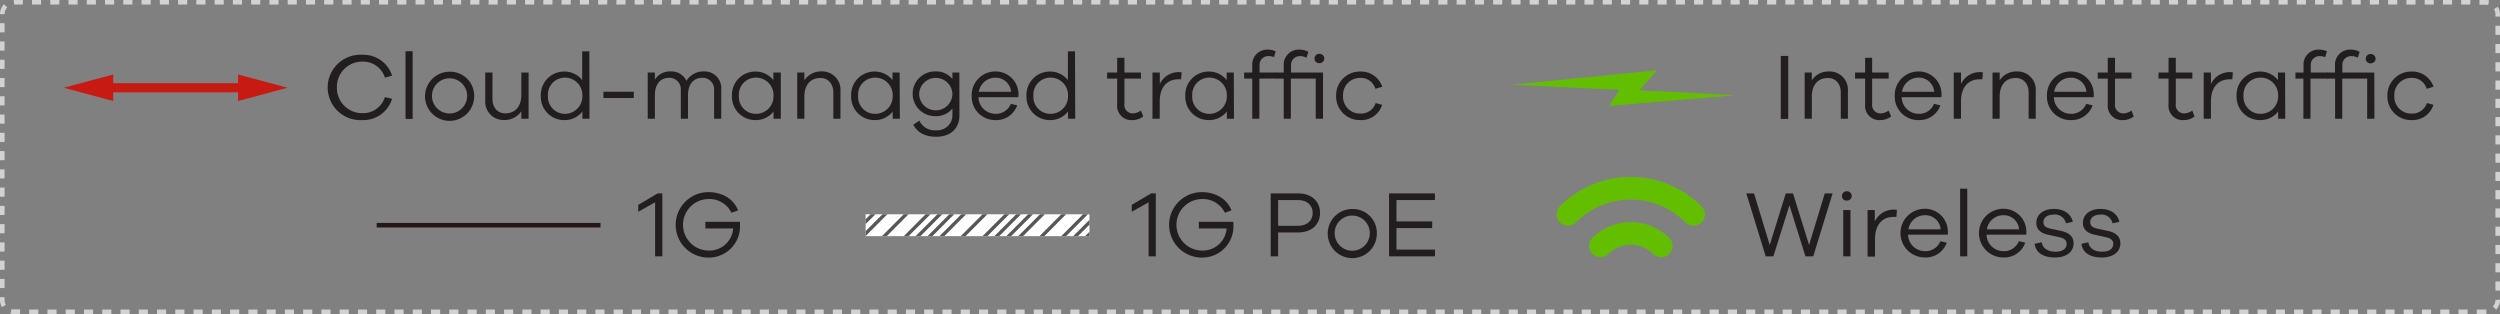 <svg xmlns="http://www.w3.org/2000/svg" xmlns:xlink="http://www.w3.org/1999/xlink" viewBox="0 0 547.5 68.79"><rect x="0" y="0" width="547.5" height="68.79" fill="#808080" stroke="none"/><defs><style>.cls-1{fill:none;}.cls-2{fill:#d2d2d3;}.cls-3{fill:#221e1f;}.cls-4{fill:#c61a12;}.cls-5{fill:#64be00;}.cls-6{fill:#231815;}.cls-7{fill:#fff;}.cls-8{clip-path:url(#clip-path);}.cls-9{fill:#575757;}</style><clipPath id="clip-path"><rect class="cls-1" x="189.57" y="46.93" width="49.02" height="4.79"/></clipPath></defs><title>資產 1</title><g id="圖層_2" data-name="圖層 2"><g id="圖層_1-2" data-name="圖層 1"><path class="cls-2" d="M542.41,68.79v-1h2.11l0,1h-2.15Zm-2,0h-2v-1h2Zm-4,0h-2v-1h2Zm-4,0h-2v-1h2Zm-4,0h-2v-1h2Zm-4,0h-2v-1h2Zm-4,0h-2v-1h2Zm-4,0h-2v-1h2Zm-4,0h-2v-1h2Zm-4,0h-2v-1h2Zm-4,0h-2v-1h2Zm-4,0h-2v-1h2Zm-4,0h-2v-1h2Zm-4,0h-2v-1h2Zm-4,0h-2v-1h2Zm-4,0h-2v-1h2Zm-4,0h-2v-1h2Zm-4,0h-2v-1h2Zm-4,0h-2v-1h2Zm-4,0h-2v-1h2Zm-4,0h-2v-1h2Zm-4,0h-2v-1h2Zm-4,0h-2v-1h2Zm-4,0h-2v-1h2Zm-4,0h-2v-1h2Zm-4,0h-2v-1h2Zm-4,0h-2v-1h2Zm-4,0h-2v-1h2Zm-4,0h-2v-1h2Zm-4,0h-2v-1h2Zm-4,0h-2v-1h2Zm-4,0h-2v-1h2Zm-4,0h-2v-1h2Zm-4,0h-2v-1h2Zm-4,0h-2v-1h2Zm-4,0h-2v-1h2Zm-4,0h-2v-1h2Zm-4,0h-2v-1h2Zm-4,0h-2v-1h2Zm-4,0h-2v-1h2Zm-4,0h-2v-1h2Zm-4,0h-2v-1h2Zm-4,0h-2v-1h2Zm-4,0h-2v-1h2Zm-4,0h-2v-1h2Zm-4,0h-2v-1h2Zm-4,0h-2v-1h2Zm-4,0h-2v-1h2Zm-4,0h-2v-1h2Zm-4,0h-2v-1h2Zm-4,0h-2v-1h2Zm-4,0h-2v-1h2Zm-4,0h-2v-1h2Zm-4,0h-2v-1h2Zm-4,0h-2v-1h2Zm-4,0h-2v-1h2Zm-4,0h-2v-1h2Zm-4,0h-2v-1h2Zm-4,0h-2v-1h2Zm-4,0h-2v-1h2Zm-4,0h-2v-1h2Zm-4,0h-2v-1h2Zm-4,0h-2v-1h2Zm-4,0h-2v-1h2Zm-4,0h-2v-1h2Zm-4,0h-2v-1h2Zm-4,0h-2v-1h2Zm-4,0h-2v-1h2Zm-4,0h-2v-1h2Zm-4,0h-2v-1h2Zm-4,0h-2v-1h2Zm-4,0h-2v-1h2Zm-4,0h-2v-1h2Zm-4,0h-2v-1h2Zm-4,0h-2v-1h2Zm-4,0h-2v-1h2Zm-4,0h-2v-1h2Zm-4,0h-2v-1h2Zm-4,0h-2v-1h2Zm-4,0h-2v-1h2Zm-4,0h-2v-1h2Zm-4,0h-2v-1h2Zm-4,0h-2v-1h2Zm-4,0h-2v-1h2Zm-4,0h-2v-1h2Zm-4,0h-2v-1h2Zm-4,0h-2v-1h2Zm-4,0h-2v-1h2Zm-4,0h-2v-1h2Zm-4,0h-2v-1h2Zm-4,0h-2v-1h2Zm-4,0h-2v-1h2Zm-4,0h-2v-1h2Zm-4,0h-2v-1h2Zm-4,0h-2v-1h2Zm-4,0h-2v-1h2Zm-4,0h-2v-1h2Zm-4,0h-2v-1h2Zm-4,0h-2v-1h2Zm-4,0h-2v-1h2Zm-4,0h-2v-1h2Zm-4,0h-2v-1h2Zm-4,0h-2v-1h2Zm-4,0h-2v-1h2Zm-4,0h-2v-1h2Zm-4,0h-2v-1h2Zm-4,0h-2v-1h2Zm-4,0h-2v-1h2Zm-4,0h-2v-1h2Zm-4,0h-2v-1h2Zm-4,0h-2v-1h2Zm-4,0h-2v-1h2Zm-4,0h-2v-1h2Zm-4,0h-2v-1h2Zm-4,0h-2v-1h2Zm-4,0h-2v-1h2Zm-4,0h-2v-1h2Zm-4,0h-2v-1h2Zm-4,0h-2v-1h2Zm-4,0h-2v-1h2Zm-4,0h-2v-1h2Zm-4,0h-2v-1h2Zm-4,0h-2v-1h2Zm-4,0h-2v-1h2Zm-4,0h-2v-1h2Zm-4,0h-2v-1h2Zm-4,0h-2v-1h2Zm-4,0h-2v-1h2Zm-4,0h-2v-1h2Zm-4,0h-2v-1h2Zm-4,0h-2v-1h2Zm-4,0h-2v-1h2Zm-4,0h-2v-1h2Zm-4,0h-2v-1h2Zm-4,0h-2v-1h2Zm-4,0H3.09a3.12,3.12,0,0,1-.81-.11l.26-1a2.1,2.1,0,0,0,.55.07H4.41Zm542.26-1-.73-.68a2.09,2.09,0,0,0,.56-1.43l1-.05v.05a3.09,3.09,0,0,1-.83,2.11M.43,67.27A3.09,3.09,0,0,1,0,65.69v-.61H1v.61a2.09,2.09,0,0,0,.29,1.07ZM547.5,63.64h-1v-2h1ZM1,63.08H0v-2H1Zm546.5-3.44h-1v-2h1ZM1,59.08H0v-2H1Zm546.5-3.44h-1v-2h1ZM1,55.08H0v-2H1Zm546.5-3.44h-1v-2h1ZM1,51.08H0v-2H1Zm546.5-3.44h-1v-2h1ZM1,47.08H0v-2H1Zm546.5-3.44h-1v-2h1ZM1,43.08H0v-2H1Zm546.5-3.44h-1v-2h1ZM1,39.08H0v-2H1Zm546.5-3.44h-1v-2h1ZM1,35.08H0v-2H1Zm546.5-3.44h-1v-2h1ZM1,31.08H0v-2H1Zm546.5-3.44h-1v-2h1ZM1,27.08H0v-2H1Zm546.5-3.44h-1v-2h1ZM1,23.08H0v-2H1Zm546.5-3.44h-1v-2h1ZM1,19.08H0v-2H1Zm546.5-3.44h-1v-2h1ZM1,15.08H0v-2H1Zm546.5-3.44h-1v-2h1ZM1,11.08H0v-2H1ZM547.5,7.64h-1v-2h1ZM1,7.08H0v-2H1ZM547.5,3.64h-1V3.09A2.1,2.1,0,0,0,546.18,2l.85-.53a3.09,3.09,0,0,1,.47,1.64ZM1,3.09H0A3.08,3.08,0,0,1,.88.93l.71.7A2.09,2.09,0,0,0,1,3.09m543.91-2a2.1,2.1,0,0,0-.5-.06H543V0h1.38a3.11,3.11,0,0,1,.73.09ZM541,1h-2V0h2Zm-4,0h-2V0h2Zm-4,0h-2V0h2Zm-4,0h-2V0h2Zm-4,0h-2V0h2Zm-4,0h-2V0h2Zm-4,0h-2V0h2Zm-4,0h-2V0h2Zm-4,0h-2V0h2Zm-4,0h-2V0h2Zm-4,0h-2V0h2Zm-4,0h-2V0h2Zm-4,0h-2V0h2Zm-4,0h-2V0h2Zm-4,0h-2V0h2Zm-4,0h-2V0h2Zm-4,0h-2V0h2Zm-4,0h-2V0h2Zm-4,0h-2V0h2Zm-4,0h-2V0h2Zm-4,0h-2V0h2Zm-4,0h-2V0h2Zm-4,0h-2V0h2Zm-4,0h-2V0h2Zm-4,0h-2V0h2Zm-4,0h-2V0h2Zm-4,0h-2V0h2Zm-4,0h-2V0h2Zm-4,0h-2V0h2Zm-4,0h-2V0h2Zm-4,0h-2V0h2Zm-4,0h-2V0h2Zm-4,0h-2V0h2Zm-4,0h-2V0h2Zm-4,0h-2V0h2Zm-4,0h-2V0h2Zm-4,0h-2V0h2Zm-4,0h-2V0h2Zm-4,0h-2V0h2Zm-4,0h-2V0h2Zm-4,0h-2V0h2Zm-4,0h-2V0h2Zm-4,0h-2V0h2Zm-4,0h-2V0h2Zm-4,0h-2V0h2Zm-4,0h-2V0h2Zm-4,0h-2V0h2Zm-4,0h-2V0h2Zm-4,0h-2V0h2Zm-4,0h-2V0h2Zm-4,0h-2V0h2Zm-4,0h-2V0h2Zm-4,0h-2V0h2Zm-4,0h-2V0h2Zm-4,0h-2V0h2Zm-4,0h-2V0h2Zm-4,0h-2V0h2Zm-4,0h-2V0h2Zm-4,0h-2V0h2Zm-4,0h-2V0h2Zm-4,0h-2V0h2Zm-4,0h-2V0h2Zm-4,0h-2V0h2Zm-4,0h-2V0h2Zm-4,0h-2V0h2Zm-4,0h-2V0h2Zm-4,0h-2V0h2Zm-4,0h-2V0h2Zm-4,0h-2V0h2Zm-4,0h-2V0h2Zm-4,0h-2V0h2Zm-4,0h-2V0h2Zm-4,0h-2V0h2Zm-4,0h-2V0h2Zm-4,0h-2V0h2Zm-4,0h-2V0h2Zm-4,0h-2V0h2Zm-4,0h-2V0h2Zm-4,0h-2V0h2Zm-4,0h-2V0h2Zm-4,0h-2V0h2Zm-4,0h-2V0h2Zm-4,0h-2V0h2Zm-4,0h-2V0h2Zm-4,0h-2V0h2Zm-4,0h-2V0h2Zm-4,0h-2V0h2Zm-4,0h-2V0h2Zm-4,0h-2V0h2Zm-4,0h-2V0h2Zm-4,0h-2V0h2Zm-4,0h-2V0h2Zm-4,0h-2V0h2Zm-4,0h-2V0h2Zm-4,0h-2V0h2Zm-4,0h-2V0h2Zm-4,0h-2V0h2Zm-4,0h-2V0h2Zm-4,0h-2V0h2Zm-4,0h-2V0h2Zm-4,0h-2V0h2Zm-4,0h-2V0h2Zm-4,0h-2V0h2Zm-4,0h-2V0h2Zm-4,0h-2V0h2Zm-4,0h-2V0h2Zm-4,0h-2V0h2Zm-4,0h-2V0h2Zm-4,0h-2V0h2Zm-4,0h-2V0h2Zm-4,0H99V0h2ZM97,1H95V0h2ZM93,1H91V0h2ZM89,1H87V0h2ZM85,1H83V0h2ZM81,1H79V0h2ZM77,1H75V0h2ZM73,1H71V0h2ZM69,1H67V0h2ZM65,1H63V0h2ZM61,1H59V0h2ZM57,1H55V0h2ZM53,1H51V0h2ZM49,1H47V0h2ZM45,1H43V0h2ZM41,1H39V0h2ZM37,1H35V0h2ZM33,1H31V0h2ZM29,1H27V0h2ZM25,1H23V0h2ZM21,1H19V0h2ZM17,1H15V0h2ZM13,1H11V0h2ZM9,1H7V0H9ZM5,1H3.09L3,0H5Z"/><path class="cls-3" d="M84.3,21.26l1.56.37A6.55,6.55,0,0,1,79.3,26.3,7.16,7.16,0,1,1,79.3,12a6.58,6.58,0,0,1,6.57,4.57L84.3,17a5,5,0,0,0-5-3.5,5.51,5.51,0,0,0-5.52,5.64,5.52,5.52,0,0,0,5.52,5.64,5,5,0,0,0,5-3.52"/><rect class="cls-3" x="88.81" y="11.22" width="1.56" height="14.82"/><path class="cls-3" d="M103.84,21a5.38,5.38,0,1,1-5.37-5.29A5.24,5.24,0,0,1,103.84,21m-1.54,0a3.85,3.85,0,1,0-7.7,0,3.85,3.85,0,1,0,7.7,0"/><path class="cls-3" d="M115.76,26h-1.59V24.37a4.42,4.42,0,0,1-3.83,1.91A4,4,0,0,1,106.27,22V15.89h1.58v5.78c0,1.89,1.11,3.15,2.8,3.15,2.12,0,3.52-1.42,3.52-4.06V15.89h1.59Z"/><path class="cls-3" d="M129.1,26h-1.56V24.43a4.93,4.93,0,0,1-4,1.87A5.1,5.1,0,0,1,118.44,21a5.1,5.1,0,0,1,5.06-5.33,4.93,4.93,0,0,1,4,1.87v-6.3h1.56ZM127.54,21a3.83,3.83,0,0,0-3.79-4A3.72,3.72,0,0,0,120,21a3.72,3.72,0,0,0,3.79,3.93A3.82,3.82,0,0,0,127.54,21"/><rect class="cls-3" x="132.15" y="20.09" width="6.65" height="1.38"/><path class="cls-3" d="M157.95,19.47V26h-1.56v-6.3a2.51,2.51,0,0,0-2.61-2.66c-1.87,0-3.11,1.38-3.11,3.77V26h-1.57v-6.3a2.5,2.5,0,0,0-2.59-2.66c-1.87,0-3.09,1.38-3.09,3.77V26h-1.57V15.89h1.57v1.54a3.9,3.9,0,0,1,3.46-1.79,3.66,3.66,0,0,1,3.46,2.06,4.34,4.34,0,0,1,3.83-2.06,3.66,3.66,0,0,1,3.79,3.83"/><path class="cls-3" d="M171,26H169.4V24.43a4.93,4.93,0,0,1-4,1.87A5.1,5.1,0,0,1,160.3,21a5.1,5.1,0,0,1,5.06-5.33,4.93,4.93,0,0,1,4,1.87V15.89H171ZM169.4,21a3.83,3.83,0,0,0-3.79-4,3.72,3.72,0,0,0-3.79,4,3.71,3.71,0,0,0,3.79,3.93A3.82,3.82,0,0,0,169.4,21"/><path class="cls-3" d="M184.06,20V26h-1.56V20.25c0-1.89-1.13-3.17-2.82-3.17-2.12,0-3.52,1.44-3.52,4.07V26h-1.57V15.89h1.57v1.69A4.36,4.36,0,0,1,180,15.64,4,4,0,0,1,184.06,20"/><path class="cls-3" d="M197.07,26H195.5V24.43a4.93,4.93,0,0,1-4,1.87A5.1,5.1,0,0,1,186.4,21a5.1,5.1,0,0,1,5.06-5.33,4.93,4.93,0,0,1,4,1.87V15.89h1.56ZM195.5,21a3.83,3.83,0,0,0-3.79-4,3.72,3.72,0,0,0-3.79,4,3.71,3.71,0,0,0,3.79,3.93A3.82,3.82,0,0,0,195.5,21"/><path class="cls-3" d="M210.12,25.21c0,3-2,4.74-5.1,4.74-2.51,0-4.18-1-5-2.63l1.32-.91A3.68,3.68,0,0,0,205,28.53,3.32,3.32,0,0,0,208.58,25V23.77a4.58,4.58,0,0,1-3.81,1.67,4.9,4.9,0,1,1,0-9.8,4.62,4.62,0,0,1,3.81,1.65v-1.4h1.52Zm-1.54-4.69a3.65,3.65,0,0,0-7.29,0,3.64,3.64,0,0,0,7.29,0"/><path class="cls-3" d="M223,21.28h-8.71a3.7,3.7,0,0,0,3.62,3.64,3.49,3.49,0,0,0,3.46-2.18l1.4.33a4.87,4.87,0,0,1-4.86,3.23A5.13,5.13,0,0,1,212.8,21a5.18,5.18,0,0,1,5.25-5.35,5,5,0,0,1,5,5.06Zm-8.64-1.17h7.06a3.35,3.35,0,0,0-3.4-3.09,3.65,3.65,0,0,0-3.66,3.09"/><path class="cls-3" d="M235.47,26H233.9V24.43a4.93,4.93,0,0,1-4,1.87A5.1,5.1,0,0,1,224.8,21a5.1,5.1,0,0,1,5.07-5.33,4.93,4.93,0,0,1,4,1.87v-6.3h1.56ZM233.9,21a3.83,3.83,0,0,0-3.79-4,3.72,3.72,0,0,0-3.79,4,3.71,3.71,0,0,0,3.79,3.93A3.82,3.82,0,0,0,233.9,21"/><path class="cls-3" d="M250.37,25.5a3.85,3.85,0,0,1-2.35.8,3.12,3.12,0,0,1-3.36-3.44V17.21h-2.2V15.89h2.2V12.66h1.59v3.23h3.62v1.32h-3.62v5.56a1.82,1.82,0,0,0,1.87,2.06,3.11,3.11,0,0,0,1.73-.62Z"/><path class="cls-3" d="M258.78,15.87l-.12,1.5a5.68,5.68,0,0,0-.6,0c-2.7,0-4.08,2-4.08,4.78V26h-1.59V15.89H254v2.49a4.59,4.59,0,0,1,4.08-2.59,2.28,2.28,0,0,1,.72.08"/><path class="cls-3" d="M270.24,26h-1.56V24.43a4.93,4.93,0,0,1-4,1.87A5.1,5.1,0,0,1,259.58,21a5.1,5.1,0,0,1,5.06-5.33,4.93,4.93,0,0,1,4,1.87V15.89h1.56ZM268.68,21a3.83,3.83,0,0,0-3.79-4,3.72,3.72,0,0,0-3.79,4,3.71,3.71,0,0,0,3.79,3.93A3.82,3.82,0,0,0,268.68,21"/><path class="cls-3" d="M275.8,17.21V26h-1.56V17.21h-1.77V15.89h1.77v-1.5a3.28,3.28,0,0,1,3.48-3.52,3.65,3.65,0,0,1,1.65.37L279,12.51a3.25,3.25,0,0,0-1.15-.23,1.91,1.91,0,0,0-2,2.1v1.5h3.68v1.32Z"/><path class="cls-3" d="M289.74,26h-1.59V17.21H282.7V26h-1.56V17.21h-1.77V15.89h1.77v-1.5a3.28,3.28,0,0,1,3.5-3.52,3.67,3.67,0,0,1,1.89.49l-.41,1.28a2.92,2.92,0,0,0-1.38-.35,1.92,1.92,0,0,0-2,2.1v1.5h7Zm-1.87-13.22a1.06,1.06,0,0,1,1.07-1,1.08,1.08,0,0,1,1.09,1,1.05,1.05,0,0,1-1.09,1.05,1,1,0,0,1-1.07-1.05"/><path class="cls-3" d="M301.25,22.56l1.44.39a4.77,4.77,0,0,1-4.8,3.35A5.17,5.17,0,0,1,292.61,21a5.19,5.19,0,0,1,5.29-5.33A4.88,4.88,0,0,1,302.71,19l-1.5.45a3.31,3.31,0,0,0-3.31-2.39A3.72,3.72,0,0,0,294.13,21a3.68,3.68,0,0,0,3.77,3.87,3.35,3.35,0,0,0,3.36-2.28"/><rect class="cls-3" x="389.99" y="12.25" width="1.63" height="13.79"/><path class="cls-3" d="M404.69,20V26h-1.56V20.25c0-1.89-1.13-3.17-2.82-3.17-2.12,0-3.52,1.44-3.52,4.07V26h-1.57V15.89h1.57v1.69a4.36,4.36,0,0,1,3.83-1.93A4,4,0,0,1,404.69,20"/><path class="cls-3" d="M414.16,25.5a3.85,3.85,0,0,1-2.35.8,3.12,3.12,0,0,1-3.35-3.44V17.21h-2.2V15.89h2.2V12.66H410v3.23h3.62v1.32H410v5.56a1.82,1.82,0,0,0,1.87,2.06,3.11,3.11,0,0,0,1.73-.62Z"/><path class="cls-3" d="M425.18,21.28h-8.71a3.7,3.7,0,0,0,3.62,3.64,3.49,3.49,0,0,0,3.46-2.18l1.4.33a4.87,4.87,0,0,1-4.86,3.23A5.13,5.13,0,0,1,414.95,21a5.18,5.18,0,0,1,5.25-5.35,5,5,0,0,1,5,5.06Zm-8.65-1.17h7.06A3.35,3.35,0,0,0,420.2,17a3.65,3.65,0,0,0-3.66,3.09"/><path class="cls-3" d="M434.26,15.87l-.12,1.5a5.68,5.68,0,0,0-.6,0c-2.7,0-4.08,2-4.08,4.78V26h-1.59V15.89h1.59v2.49a4.59,4.59,0,0,1,4.08-2.59,2.29,2.29,0,0,1,.72.08"/><path class="cls-3" d="M445.83,20V26h-1.56V20.25c0-1.89-1.13-3.17-2.82-3.17-2.12,0-3.52,1.44-3.52,4.07V26h-1.57V15.89h1.57v1.69a4.36,4.36,0,0,1,3.83-1.93A4,4,0,0,1,445.83,20"/><path class="cls-3" d="M458.51,21.28H449.8a3.7,3.7,0,0,0,3.62,3.64,3.49,3.49,0,0,0,3.46-2.18l1.4.33a4.87,4.87,0,0,1-4.86,3.23A5.13,5.13,0,0,1,448.28,21a5.18,5.18,0,0,1,5.25-5.35,5,5,0,0,1,5,5.06Zm-8.65-1.17h7.06a3.35,3.35,0,0,0-3.4-3.09,3.65,3.65,0,0,0-3.66,3.09"/><path class="cls-3" d="M467.3,25.5a3.85,3.85,0,0,1-2.35.8,3.12,3.12,0,0,1-3.35-3.44V17.21h-2.2V15.89h2.2V12.66h1.59v3.23h3.62v1.32h-3.62v5.56a1.82,1.82,0,0,0,1.87,2.06,3.11,3.11,0,0,0,1.73-.62Z"/><path class="cls-3" d="M480.61,25.5a3.85,3.85,0,0,1-2.35.8,3.12,3.12,0,0,1-3.35-3.44V17.21h-2.2V15.89h2.2V12.66h1.59v3.23h3.62v1.32h-3.62v5.56a1.82,1.82,0,0,0,1.87,2.06,3.11,3.11,0,0,0,1.73-.62Z"/><path class="cls-3" d="M489,15.87l-.12,1.5a5.66,5.66,0,0,0-.6,0c-2.7,0-4.08,2-4.08,4.78V26h-1.59V15.89h1.59v2.49a4.59,4.59,0,0,1,4.08-2.59,2.29,2.29,0,0,1,.72.08"/><path class="cls-3" d="M500.47,26h-1.56V24.43a4.93,4.93,0,0,1-4,1.87A5.1,5.1,0,0,1,489.81,21a5.1,5.1,0,0,1,5.06-5.33,4.93,4.93,0,0,1,4,1.87V15.89h1.56ZM498.91,21a3.83,3.83,0,0,0-3.79-4,3.72,3.72,0,0,0-3.79,4,3.71,3.71,0,0,0,3.79,3.93A3.82,3.82,0,0,0,498.91,21"/><path class="cls-3" d="M506,17.21V26h-1.56V17.21H502.7V15.89h1.77v-1.5a3.27,3.27,0,0,1,3.48-3.52,3.66,3.66,0,0,1,1.65.37l-.39,1.28a3.25,3.25,0,0,0-1.15-.23,1.91,1.91,0,0,0-2,2.1v1.5h3.68v1.32Z"/><path class="cls-3" d="M520,26h-1.59V17.21h-5.46V26h-1.56V17.21H509.6V15.89h1.77v-1.5a3.28,3.28,0,0,1,3.5-3.52,3.66,3.66,0,0,1,1.89.49l-.41,1.28a2.92,2.92,0,0,0-1.38-.35,1.92,1.92,0,0,0-2,2.1v1.5h7ZM518.1,12.82a1.06,1.06,0,0,1,1.07-1,1.08,1.08,0,0,1,1.09,1,1.05,1.05,0,0,1-1.09,1.05,1,1,0,0,1-1.07-1.05"/><path class="cls-3" d="M531.48,22.56l1.44.39a4.77,4.77,0,0,1-4.79,3.35A5.17,5.17,0,0,1,522.84,21a5.2,5.2,0,0,1,5.29-5.33A4.89,4.89,0,0,1,532.94,19l-1.5.45a3.31,3.31,0,0,0-3.31-2.39A3.72,3.72,0,0,0,524.36,21a3.68,3.68,0,0,0,3.77,3.87,3.35,3.35,0,0,0,3.35-2.28"/><rect class="cls-4" x="22.81" y="18.22" width="31.3" height="2"/><polygon class="cls-4" points="24.79 22.12 13.95 19.22 24.79 16.31 24.79 22.12"/><polygon class="cls-4" points="52.13 22.12 62.98 19.22 52.13 16.31 52.13 22.12"/><polygon class="cls-5" points="380.13 20.85 359 19.77 362.9 15.39 331.04 18.56 354.66 19.67 352.36 23.19 380.13 20.85"/><polygon class="cls-3" points="253.12 56.14 251.54 56.14 251.54 44.31 247.85 46.37 247.85 44.86 252.11 42.35 253.12 42.35 253.12 56.14"/><path class="cls-3" d="M270.12,48.57c0,.27,0,.49,0,.7a6.83,6.83,0,0,1-6.92,7.14,7.16,7.16,0,0,1,0-14.33c3,0,5.52,1.46,6.5,4l-1.46.51a5.32,5.32,0,0,0-5-3,5.64,5.64,0,0,0,.08,11.28,5.22,5.22,0,0,0,5.31-4.84h-6.09V48.57Z"/><path class="cls-3" d="M284.29,42.35c2.94,0,4.8,1.75,4.8,4.28s-1.85,4.28-4.8,4.28h-4.38v5.23h-1.63V42.35Zm0,7.1c2,0,3.19-1.17,3.19-2.82s-1.21-2.82-3.19-2.82h-4.38v5.64Z"/><path class="cls-3" d="M301.53,51.06a5.38,5.38,0,1,1-5.37-5.29,5.24,5.24,0,0,1,5.37,5.29m-1.54,0a3.85,3.85,0,1,0-7.7,0,3.85,3.85,0,1,0,7.7,0"/><polygon class="cls-3" points="314.27 56.14 304.2 56.14 304.2 42.35 314.25 42.35 314.25 43.81 305.83 43.81 305.83 48.49 313.65 48.49 313.65 49.95 305.83 49.95 305.83 54.66 314.27 54.66 314.27 56.14"/><polygon class="cls-3" points="397.1 56.14 395.39 56.14 391.89 44.95 388.37 56.14 386.69 56.14 382.44 42.35 384.13 42.35 387.57 53.65 391.09 42.35 392.67 42.35 396.19 53.65 399.63 42.35 401.34 42.35 397.1 56.14"/><path class="cls-3" d="M405.54,42.93a1.05,1.05,0,0,1-1.09,1,1,1,0,0,1-1.07-1,1.06,1.06,0,0,1,1.07-1.05,1.08,1.08,0,0,1,1.09,1.05M403.67,46h1.59V56.14h-1.59Z"/><path class="cls-3" d="M415.43,46l-.12,1.5a5.66,5.66,0,0,0-.6,0c-2.7,0-4.08,2-4.08,4.78v3.91H409V46h1.58v2.49a4.59,4.59,0,0,1,4.08-2.59,2.3,2.3,0,0,1,.72.08"/><path class="cls-3" d="M426.57,51.39h-8.71A3.7,3.7,0,0,0,421.48,55a3.49,3.49,0,0,0,3.46-2.18l1.4.33a4.87,4.87,0,0,1-4.86,3.23,5.33,5.33,0,0,1,.1-10.66,5,5,0,0,1,5,5.06Zm-8.65-1.17H425a3.35,3.35,0,0,0-3.4-3.09,3.65,3.65,0,0,0-3.66,3.09"/><rect class="cls-3" x="429.27" y="41.32" width="1.56" height="14.82"/><path class="cls-3" d="M443.76,51.39h-8.71A3.7,3.7,0,0,0,438.67,55a3.49,3.49,0,0,0,3.46-2.18l1.4.33a4.87,4.87,0,0,1-4.86,3.23,5.33,5.33,0,0,1,.1-10.66,5,5,0,0,1,5,5.06Zm-8.64-1.17h7.06a3.35,3.35,0,0,0-3.4-3.09,3.65,3.65,0,0,0-3.66,3.09"/><path class="cls-3" d="M447.16,53.06c.14,1.34,1.38,2.06,3,2.06s2.43-.68,2.43-1.73c0-.85-.64-1.24-1.67-1.46l-2.33-.51c-1.69-.35-2.64-1.19-2.64-2.59,0-1.83,1.52-3.07,3.85-3.07s3.77,1.17,4.14,2.82l-1.5.33A2.44,2.44,0,0,0,449.75,47c-1.44,0-2.24.7-2.24,1.67,0,.8.55,1.17,1.54,1.4l2.45.53c1.48.33,2.61,1.11,2.61,2.66,0,2-1.67,3.13-4.1,3.13s-4.18-1-4.42-3Z"/><path class="cls-3" d="M457.37,53.06c.14,1.34,1.38,2.06,3,2.06s2.43-.68,2.43-1.73c0-.85-.64-1.24-1.67-1.46l-2.33-.51c-1.69-.35-2.64-1.19-2.64-2.59,0-1.83,1.52-3.07,3.85-3.07s3.77,1.17,4.14,2.82l-1.5.33A2.44,2.44,0,0,0,460,47c-1.44,0-2.24.7-2.24,1.67,0,.8.55,1.17,1.54,1.4l2.45.53c1.48.33,2.61,1.11,2.61,2.66,0,2-1.67,3.13-4.1,3.13s-4.18-1-4.42-3Z"/><polygon class="cls-3" points="145.05 56.14 143.47 56.14 143.47 44.31 139.78 46.37 139.78 44.86 144.04 42.35 145.05 42.35 145.05 56.14"/><path class="cls-3" d="M162.06,48.57c0,.27,0,.49,0,.7a6.83,6.83,0,0,1-6.92,7.14,7.16,7.16,0,0,1,0-14.33c3,0,5.52,1.46,6.5,4l-1.46.51a5.32,5.32,0,0,0-5-3,5.64,5.64,0,0,0,.08,11.28,5.22,5.22,0,0,0,5.31-4.84h-6.09V48.57Z"/><rect class="cls-6" x="82.49" y="48.82" width="49.02" height="1"/><path class="cls-5" d="M357.2,38.75a21.76,21.76,0,0,0-15.49,6.36,2.48,2.48,0,1,0,3.49,3.52,16.92,16.92,0,0,1,23.93.07,2.47,2.47,0,0,0,3.51-3.49,21.71,21.71,0,0,0-15.44-6.45"/><path class="cls-5" d="M357.17,48.67a11.94,11.94,0,0,0-8.47,3.47,2.48,2.48,0,0,0,3.49,3.52,7,7,0,0,1,9.92,0,2.48,2.48,0,0,0,3.51-3.5,11.93,11.93,0,0,0-8.45-3.52"/><rect class="cls-7" x="189.57" y="46.93" width="49.02" height="4.79"/><g class="cls-8"><rect class="cls-9" x="186.73" y="49.02" width="9.22" height="0.75" transform="translate(21.3 150.09) rotate(-45.11)"/><rect class="cls-9" x="184.12" y="49.02" width="9.22" height="0.75" transform="translate(20.54 148.24) rotate(-45.11)"/><rect class="cls-9" x="181.5" y="49.02" width="9.23" height="0.75" transform="translate(19.59 146.08) rotate(-45)"/><rect class="cls-9" x="178.9" y="49.02" width="9.22" height="0.75" transform="translate(19 144.55) rotate(-45.11)"/><rect class="cls-9" x="203.98" y="49.02" width="9.22" height="0.75" transform="translate(26.38 162.31) rotate(-45.11)"/><rect class="cls-9" x="201.37" y="49.02" width="9.22" height="0.75" transform="translate(25.61 160.46) rotate(-45.11)"/><rect class="cls-9" x="198.75" y="49.02" width="9.23" height="0.75" transform="translate(24.84 158.61) rotate(-45.11)"/><rect class="cls-9" x="196.15" y="49.02" width="9.23" height="0.75" transform="translate(24.08 156.77) rotate(-45.11)"/><rect class="cls-9" x="191.38" y="49.02" width="9.22" height="0.75" transform="translate(22.67 153.38) rotate(-45.11)"/><rect class="cls-9" x="221.22" y="49.02" width="9.23" height="0.75" transform="translate(31.45 174.53) rotate(-45.11)"/><rect class="cls-9" x="218.62" y="49.02" width="9.22" height="0.75" transform="translate(30.69 172.68) rotate(-45.11)"/><rect class="cls-9" x="216.01" y="49.02" width="9.23" height="0.75" transform="translate(29.92 170.83) rotate(-45.11)"/><polygon class="cls-9" points="215.02 52.93 214.49 52.4 221.01 45.87 221.54 46.4 215.02 52.93"/><rect class="cls-9" x="208.63" y="49.02" width="9.23" height="0.75" transform="translate(27.75 165.61) rotate(-45.11)"/><rect class="cls-9" x="238.47" y="49.02" width="9.23" height="0.75" transform="translate(36.27 186.36) rotate(-45)"/><rect class="cls-9" x="235.87" y="49.02" width="9.23" height="0.75" transform="translate(35.76 184.9) rotate(-45.11)"/><rect class="cls-9" x="233.26" y="49.02" width="9.23" height="0.75" transform="translate(34.74 182.67) rotate(-45)"/><rect class="cls-9" x="230.64" y="49.02" width="9.22" height="0.75" transform="translate(34.23 181.2) rotate(-45.11)"/><rect class="cls-9" x="225.88" y="49.02" width="9.23" height="0.75" transform="translate(32.82 177.83) rotate(-45.11)"/><polygon class="cls-9" points="257.34 52.93 256.81 52.4 263.33 45.87 263.86 46.4 257.34 52.93"/><polygon class="cls-9" points="254.74 52.93 254.2 52.4 260.72 45.87 261.25 46.4 254.74 52.93"/><rect class="cls-9" x="250.51" y="49.02" width="9.23" height="0.75" transform="translate(40.07 195.27) rotate(-45.11)"/><rect class="cls-9" x="247.9" y="49.02" width="9.22" height="0.75" transform="translate(39.3 193.42) rotate(-45.11)"/><rect class="cls-9" x="243.13" y="49.02" width="9.22" height="0.75" transform="translate(37.9 190.05) rotate(-45.11)"/><rect class="cls-9" x="273.45" y="49.02" width="9.22" height="0.75" transform="translate(46.82 211.52) rotate(-45.11)"/><rect class="cls-9" x="270.84" y="49.02" width="9.23" height="0.75" transform="translate(46.05 209.68) rotate(-45.11)"/><rect class="cls-9" x="268.23" y="49.02" width="9.23" height="0.75" transform="translate(45.28 207.83) rotate(-45.11)"/><polygon class="cls-9" points="267.24 52.93 266.71 52.4 273.23 45.87 273.76 46.4 267.24 52.93"/><rect class="cls-9" x="260.85" y="49.02" width="9.22" height="0.75" transform="translate(43.11 202.6) rotate(-45.11)"/><rect class="cls-9" x="290.69" y="49.02" width="9.23" height="0.75" transform="translate(51.57 223.28) rotate(-45)"/><rect class="cls-9" x="288.09" y="49.02" width="9.22" height="0.75" transform="translate(51.13 221.89) rotate(-45.11)"/><rect class="cls-9" x="285.48" y="49.02" width="9.23" height="0.75" transform="translate(50.04 219.6) rotate(-45)"/><polygon class="cls-9" points="284.5 52.93 283.96 52.4 290.48 45.87 291.01 46.4 284.5 52.93"/><rect class="cls-9" x="278.1" y="49.02" width="9.23" height="0.75" transform="translate(48.19 214.82) rotate(-45.11)"/><rect class="cls-9" x="307.94" y="49.02" width="9.23" height="0.75" transform="translate(56.62 235.48) rotate(-45)"/><rect class="cls-9" x="305.34" y="49.02" width="9.23" height="0.75" transform="translate(56.2 234.12) rotate(-45.11)"/><rect class="cls-9" x="302.73" y="49.02" width="9.23" height="0.75" transform="translate(55.09 231.8) rotate(-45)"/><rect class="cls-9" x="300.12" y="49.02" width="9.22" height="0.75" transform="translate(54.67 230.42) rotate(-45.11)"/><rect class="cls-9" x="295.36" y="49.02" width="9.22" height="0.75" transform="translate(53.27 227.04) rotate(-45.11)"/><rect class="cls-9" x="325.19" y="49.02" width="9.23" height="0.75" transform="translate(62.04 248.18) rotate(-45.11)"/><rect class="cls-9" x="322.59" y="49.02" width="9.23" height="0.75" transform="translate(61.28 246.34) rotate(-45.11)"/><rect class="cls-9" x="319.98" y="49.02" width="9.23" height="0.75" transform="translate(60.51 244.49) rotate(-45.11)"/><rect class="cls-9" x="317.37" y="49.02" width="9.23" height="0.75" transform="translate(59.74 242.64) rotate(-45.11)"/><rect class="cls-9" x="312.6" y="49.02" width="9.23" height="0.75" transform="translate(58.34 239.26) rotate(-45.11)"/></g></g></g></svg>